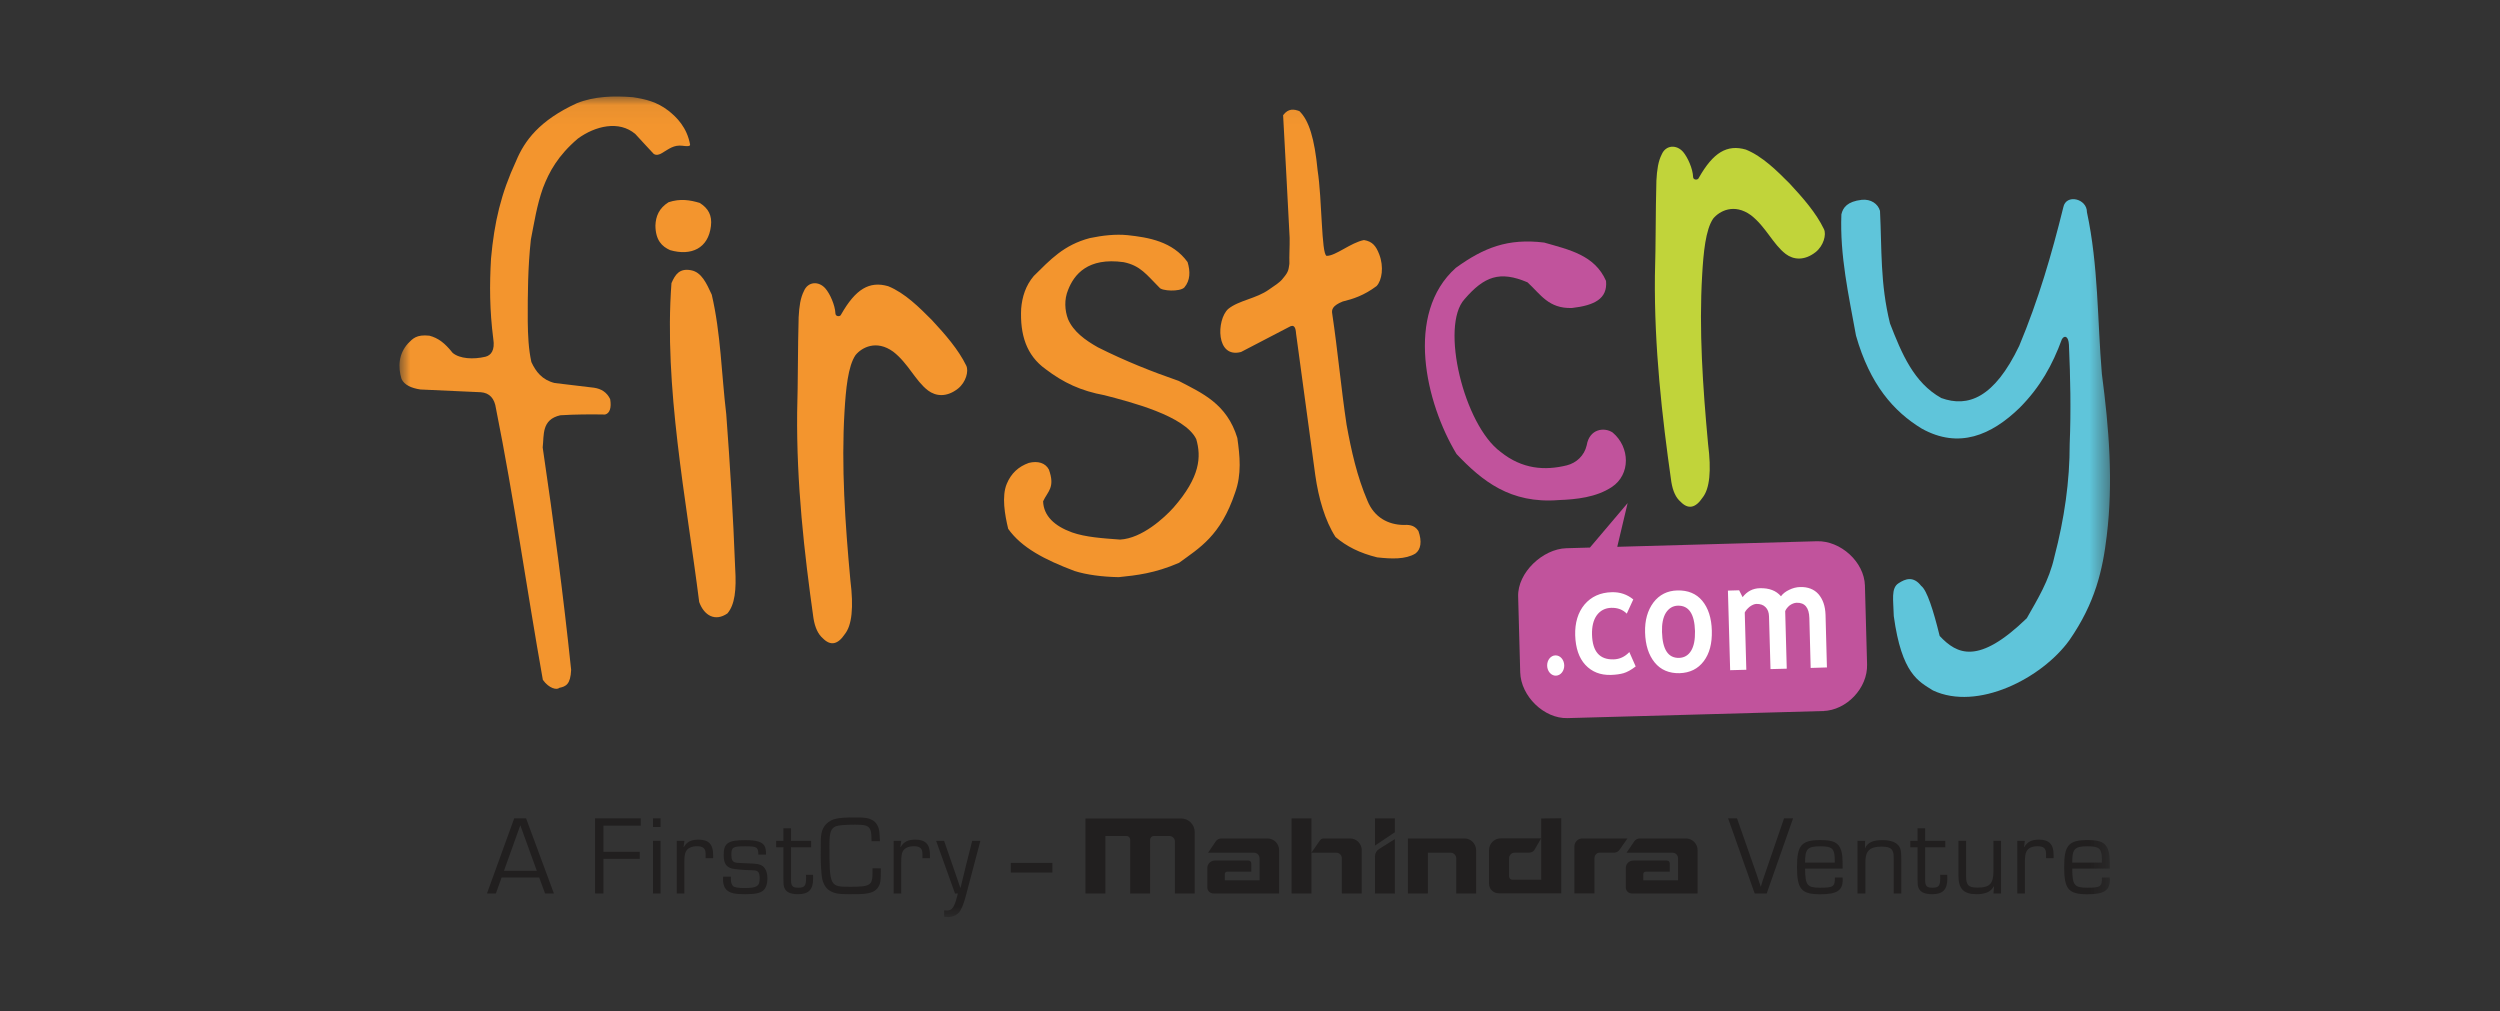 <svg width="131" height="53" viewBox="0 0 131 53" fill="none" xmlns="http://www.w3.org/2000/svg">
<rect x="0" y="0" width="131" height="53" fill="#333333" stroke="none"/>
<mask id="mask0_13026_4070" style="mask-type:luminance" maskUnits="userSpaceOnUse" x="20" y="5" width="91" height="44">
<path d="M110.558 5.055H20.932V48.055H110.558V5.055Z" fill="white"/>
</mask>
<g mask="url(#mask0_13026_4070)">
<path d="M27.049 8.423C27.485 7.381 28.255 6.314 30.227 5.408C31.13 5.046 32.155 5.011 33.166 5.094C33.815 5.194 34.416 5.329 35.025 5.8C35.462 6.144 35.998 6.676 36.162 7.582C36.171 7.695 35.873 7.652 35.769 7.638C35.306 7.582 35.069 7.795 34.679 8.026C34.571 8.092 34.386 8.166 34.247 8.057C33.906 7.678 33.633 7.408 33.292 7.024C32.436 6.292 31.186 6.601 30.278 7.264C29.232 8.157 28.778 9.002 28.454 9.843C28.13 10.749 27.996 11.651 27.818 12.553C27.658 14.013 27.65 15.416 27.654 16.836C27.663 17.559 27.693 18.283 27.844 18.971C28.078 19.477 28.406 19.904 29.059 20.069C29.751 20.152 30.438 20.235 31.13 20.317C31.502 20.374 31.796 20.548 31.973 20.915C32.051 21.372 31.947 21.664 31.705 21.721C30.936 21.707 30.14 21.712 29.362 21.76C28.367 21.986 28.514 22.792 28.437 23.446C29.012 27.332 29.517 31.175 29.928 35.101C29.894 35.855 29.66 35.972 29.31 36.042C29.189 36.164 28.778 36.09 28.445 35.624C27.607 30.91 26.936 26.139 25.99 21.411C25.916 20.871 25.648 20.588 25.198 20.553C24.139 20.505 23.084 20.457 22.025 20.409C21.55 20.335 21.191 20.174 21.04 19.86C20.845 19.22 20.888 18.54 21.381 17.995C21.627 17.747 21.818 17.516 22.501 17.59C22.959 17.712 23.296 17.96 23.72 18.492C24.092 18.801 24.796 18.845 25.441 18.692C25.726 18.618 25.946 18.361 25.847 17.747C25.657 16.257 25.648 14.967 25.73 13.542C25.903 11.634 26.249 10.148 27.049 8.423ZM35.185 14.836C35.384 14.374 35.609 14.048 36.214 14.161C36.763 14.265 37.018 14.841 37.295 15.438C37.771 17.464 37.805 19.612 38.056 21.707C38.255 24.361 38.419 27.054 38.523 29.772C38.596 30.918 38.501 31.694 38.117 32.143C37.477 32.587 36.893 32.256 36.638 31.546C35.959 26.156 34.779 20.257 35.185 14.836Z" fill="#F3952E"/>
<path d="M35.031 10.597C35.649 10.392 36.168 10.484 36.665 10.632C37.115 10.915 37.322 11.285 37.253 11.847C37.115 13.019 36.216 13.425 35.113 13.107C34.685 12.915 34.352 12.592 34.344 11.817C34.361 11.338 34.53 10.911 35.031 10.597ZM44.08 16.47C44.832 15.15 45.554 14.71 46.544 14.998C47.426 15.359 48.174 16.113 48.831 16.771C49.536 17.533 50.215 18.305 50.634 19.163C50.768 19.451 50.617 20.026 50.202 20.361C49.605 20.832 49.034 20.766 48.628 20.461C47.958 19.947 47.595 19.041 46.808 18.431C45.922 17.786 45.152 18.209 44.828 18.61C44.434 19.189 44.322 20.4 44.253 21.555C44.08 24.439 44.283 27.402 44.56 30.409C44.737 31.825 44.642 32.761 44.27 33.227C43.898 33.785 43.514 33.855 43.111 33.441C42.869 33.232 42.705 32.883 42.627 32.404C42.143 28.971 41.732 25.337 41.771 21.612C41.819 19.882 41.801 18.357 41.849 16.623C41.879 16.048 41.944 15.607 42.126 15.25C42.337 14.749 42.9 14.714 43.25 15.115C43.487 15.385 43.76 15.991 43.777 16.431C43.782 16.592 44.032 16.618 44.08 16.47ZM54.17 14.462C55.022 13.625 55.731 12.836 57.11 12.475C57.78 12.335 58.45 12.261 59.082 12.322C60.18 12.44 61.447 12.649 62.229 13.734C62.376 14.218 62.376 14.688 62.06 15.063C61.823 15.303 60.863 15.25 60.751 15.067C60.076 14.392 59.765 13.921 58.883 13.738C56.994 13.473 56.28 14.392 55.969 15.189C55.757 15.695 55.792 16.265 55.965 16.723C56.246 17.377 56.859 17.821 57.53 18.2C58.995 18.936 60.396 19.485 61.766 19.96C62.999 20.605 64.287 21.154 64.836 22.949C64.97 23.899 65.069 24.853 64.719 25.816C63.958 28.086 62.852 28.709 61.779 29.494C60.504 30.043 59.557 30.147 58.619 30.243C57.746 30.226 56.924 30.117 56.31 29.921C54.745 29.332 53.526 28.696 52.83 27.712C52.653 26.984 52.48 26.003 52.757 25.346C52.981 24.81 53.366 24.448 53.911 24.256C54.378 24.139 54.776 24.252 54.962 24.605C55.303 25.55 54.897 25.747 54.659 26.269C54.685 27.027 55.247 27.563 56.176 27.899C56.877 28.147 57.78 28.208 58.693 28.274C59.843 28.213 61.014 27.128 61.485 26.605C62.908 24.984 62.947 23.921 62.683 23.01C62.091 21.786 59.246 21.067 57.876 20.71C56.643 20.483 55.727 20.056 54.789 19.342C53.781 18.618 53.444 17.538 53.509 16.17C53.561 15.555 53.742 14.967 54.17 14.462ZM67.235 6.035C67.512 5.669 67.802 5.717 68.087 5.822C68.593 6.31 68.883 7.272 69.043 8.924C69.28 10.449 69.237 13.316 69.514 13.407C69.985 13.416 70.785 12.71 71.472 12.579C71.918 12.649 72.108 12.898 72.272 13.329C72.523 13.982 72.415 14.688 72.134 14.989C71.477 15.481 70.91 15.664 70.357 15.799C69.808 16.021 69.773 16.231 69.808 16.435C70.097 18.37 70.27 20.317 70.56 22.252C70.811 23.629 71.109 24.971 71.658 26.247C72.017 27.123 72.748 27.489 73.522 27.507C73.776 27.498 74.105 27.481 74.326 27.825C74.52 28.374 74.455 28.801 74.161 29.01C73.642 29.319 72.916 29.289 72.164 29.206C71.243 28.979 70.56 28.631 69.981 28.139C69.432 27.285 69.094 26.117 68.921 24.901C68.584 22.426 68.251 19.956 67.914 17.481C67.893 17.189 67.832 16.958 67.534 17.141C66.699 17.577 65.865 18.008 65.031 18.444C63.703 18.797 63.738 16.753 64.356 16.191C64.905 15.738 65.83 15.651 66.496 15.172C66.769 14.976 67.08 14.802 67.244 14.566C67.547 14.213 67.516 14.096 67.564 13.821C67.551 13.359 67.586 12.924 67.577 12.462C67.469 10.327 67.352 8.183 67.235 6.035Z" fill="#F3952E"/>
<path d="M76.287 14.034C77.753 12.976 79.007 12.479 80.913 12.71C82.219 13.085 83.563 13.364 84.156 14.719C84.246 15.655 83.546 16.004 82.37 16.139C81.142 16.178 80.731 15.424 80.04 14.793C78.591 14.178 77.779 14.475 76.741 15.677C75.457 17.084 76.707 22.261 78.63 23.677C79.759 24.587 80.952 24.67 82.106 24.383C82.603 24.256 83.019 23.877 83.144 23.332C83.282 22.479 84.052 22.365 84.501 22.662C85.418 23.433 85.453 24.866 84.454 25.524C83.641 26.06 82.599 26.169 81.674 26.204C79.136 26.404 77.658 25.197 76.322 23.79C74.705 21.11 73.602 16.431 76.287 14.034Z" fill="#C1539C"/>
<path d="M89.022 9.312C89.77 7.992 90.496 7.552 91.486 7.839C92.368 8.201 93.116 8.955 93.773 9.613C94.478 10.375 95.161 11.146 95.576 12.009C95.71 12.292 95.558 12.872 95.144 13.207C94.547 13.678 93.972 13.612 93.57 13.307C92.9 12.793 92.536 11.887 91.75 11.277C90.864 10.636 90.094 11.059 89.77 11.456C89.372 12.035 89.26 13.246 89.194 14.401C89.022 17.285 89.225 20.248 89.502 23.255C89.683 24.671 89.588 25.607 89.216 26.074C88.844 26.631 88.456 26.701 88.062 26.291C87.816 26.082 87.656 25.734 87.578 25.254C87.089 21.817 86.678 18.178 86.717 14.458C86.769 12.728 86.748 11.198 86.795 9.469C86.826 8.894 86.89 8.454 87.072 8.096C87.284 7.595 87.846 7.56 88.196 7.961C88.43 8.236 88.706 8.837 88.719 9.281C88.724 9.434 88.97 9.46 89.022 9.312Z" fill="#C1D43A"/>
<path d="M96.489 11.232C96.571 10.871 96.804 10.557 97.557 10.47C98.036 10.422 98.404 10.679 98.512 11.049C98.612 13.054 98.516 14.849 99.036 16.949C99.645 18.513 100.276 20.051 101.724 20.857C103.121 21.363 104.496 20.857 105.806 18.125C106.817 15.707 107.505 13.337 108.118 10.862C108.257 10.143 109.364 10.405 109.355 11.115C109.96 13.93 109.9 16.766 110.138 19.594C110.51 22.426 110.743 25.236 110.392 28.09C110.181 29.863 109.796 31.584 108.434 33.549C106.99 35.549 103.618 37.275 101.284 36.177C100.54 35.706 99.649 35.323 99.234 32.282C99.217 31.454 99.078 30.822 99.48 30.565C99.844 30.325 100.259 30.173 100.67 30.7C100.968 30.918 101.31 31.977 101.638 33.323C102.554 34.299 103.67 34.848 106.204 32.395C106.766 31.397 107.371 30.438 107.652 29.171C108.17 27.192 108.456 25.219 108.452 23.254C108.525 21.511 108.486 19.75 108.412 18.056C108.386 17.62 108.184 17.546 108.045 17.772C107.548 19.119 106.917 20.273 105.827 21.371C104.344 22.809 102.641 23.537 100.704 22.461C99.23 21.567 97.985 20.151 97.254 17.585C96.874 15.481 96.402 13.402 96.489 11.232Z" fill="#5FC5DA"/>
<path d="M82.076 28.727L83.313 28.692L85.288 26.361L84.744 28.653L95.21 28.361C96.442 28.326 97.688 29.442 97.722 30.684L97.835 34.818C97.869 36.06 96.758 37.224 95.526 37.258L82.137 37.629C80.905 37.664 79.694 36.474 79.659 35.232L79.551 31.25C79.517 30.004 80.844 28.762 82.076 28.727Z" fill="#C1539C"/>
<path d="M81.503 34.342C81.749 34.334 81.957 34.564 81.966 34.861C81.974 35.153 81.78 35.397 81.533 35.405C81.287 35.414 81.079 35.179 81.071 34.887C81.062 34.591 81.257 34.347 81.503 34.342ZM85.584 31.41L85.243 32.155C85.035 31.946 84.767 31.841 84.43 31.85C84.106 31.859 83.855 31.994 83.673 32.238C83.492 32.49 83.409 32.835 83.422 33.266C83.448 34.142 83.82 34.573 84.555 34.551C84.867 34.543 85.143 34.416 85.377 34.168L85.71 34.922C85.472 35.105 85.256 35.222 85.074 35.275C84.892 35.327 84.672 35.357 84.421 35.366C83.859 35.384 83.414 35.205 83.072 34.839C82.735 34.473 82.562 33.959 82.54 33.288C82.523 32.634 82.683 32.094 83.029 31.676C83.379 31.266 83.855 31.044 84.469 31.031C84.892 31.022 85.264 31.148 85.584 31.41ZM86.202 33.14C86.185 32.504 86.332 31.985 86.639 31.571C86.95 31.162 87.37 30.952 87.893 30.939C88.45 30.926 88.883 31.105 89.198 31.48C89.514 31.863 89.682 32.382 89.7 33.048C89.717 33.719 89.579 34.246 89.276 34.647C88.974 35.048 88.554 35.257 88.01 35.275C87.46 35.288 87.019 35.1 86.704 34.713C86.388 34.325 86.22 33.802 86.202 33.14ZM87.089 33.118C87.115 34.037 87.413 34.49 87.988 34.473C88.252 34.464 88.468 34.342 88.615 34.098C88.762 33.854 88.826 33.519 88.818 33.07C88.792 32.168 88.494 31.724 87.919 31.737C87.655 31.745 87.448 31.872 87.292 32.111C87.141 32.355 87.076 32.695 87.089 33.118ZM94.879 35L94.81 32.386C94.797 31.846 94.576 31.571 94.144 31.584C94.019 31.589 93.894 31.641 93.777 31.724C93.669 31.815 93.586 31.915 93.544 32.024L93.626 35.039L92.774 35.061L92.696 32.294C92.692 32.094 92.631 31.928 92.514 31.815C92.402 31.698 92.238 31.641 92.034 31.645C91.931 31.65 91.814 31.698 91.688 31.789C91.568 31.889 91.477 31.985 91.425 32.098L91.507 35.096L90.66 35.118L90.543 30.948L91.131 30.931L91.312 31.292C91.542 30.992 91.844 30.83 92.216 30.822C92.704 30.809 93.068 30.948 93.323 31.244C93.422 31.105 93.574 30.992 93.76 30.904C93.937 30.817 94.131 30.765 94.326 30.761C94.728 30.748 95.056 30.874 95.286 31.131C95.515 31.397 95.644 31.75 95.658 32.22L95.731 34.974L94.879 35Z" fill="white"/>
<path d="M27.264 43.243L26.408 45.631H28.129L27.264 43.243ZM26.283 45.984L25.985 46.816H25.518L26.944 42.882H27.567L29.024 46.816H28.561L28.254 45.984H26.283ZM31.622 44.633H33.524V45.004H31.622V46.816H31.181V42.882H33.576V43.265H31.622V44.633ZM34.614 46.816H34.216V44.058H34.614V46.816ZM34.614 43.335H34.216V42.882H34.614V43.335ZM35.863 44.063L35.82 44.381L35.833 44.385C36.002 44.102 36.218 43.997 36.611 43.997C37.13 43.997 37.368 44.246 37.368 44.782V44.969H36.974V44.747C36.974 44.459 36.845 44.342 36.525 44.342C36.239 44.342 36.028 44.442 35.937 44.625C35.885 44.738 35.859 44.895 35.859 45.169V46.821H35.461V44.063H35.863ZM39.737 44.782C39.733 44.385 39.668 44.346 39.032 44.346C38.41 44.346 38.323 44.398 38.323 44.782C38.323 45.06 38.388 45.169 38.557 45.2C38.643 45.217 38.669 45.217 39.465 45.252C39.784 45.27 39.957 45.335 40.066 45.487C40.165 45.618 40.212 45.801 40.212 46.041C40.212 46.32 40.135 46.538 39.996 46.659C39.828 46.803 39.573 46.856 39.028 46.856C38.531 46.856 38.302 46.808 38.116 46.668C37.969 46.555 37.887 46.355 37.887 46.097C37.887 46.062 37.887 45.997 37.891 45.936H38.302C38.297 45.989 38.297 46.041 38.297 46.067C38.297 46.228 38.34 46.355 38.414 46.433C38.483 46.498 38.682 46.533 39.019 46.533C39.659 46.533 39.806 46.437 39.806 46.032C39.806 45.688 39.724 45.601 39.413 45.601C39.011 45.596 38.522 45.553 38.366 45.514C38.047 45.435 37.921 45.235 37.921 44.795C37.921 44.18 38.15 44.023 39.054 44.023C39.65 44.023 39.931 44.111 40.061 44.328C40.117 44.433 40.139 44.529 40.139 44.782H39.737ZM42.504 44.398H41.449V46.084C41.449 46.428 41.522 46.516 41.829 46.516C42.162 46.516 42.24 46.424 42.24 45.989C42.24 45.949 42.24 45.914 42.231 45.84H42.603C42.608 45.923 42.608 46.006 42.608 46.045C42.608 46.611 42.374 46.856 41.825 46.856C41.401 46.856 41.181 46.742 41.094 46.503C41.06 46.402 41.051 46.333 41.051 46.084V44.398H40.671V44.063H41.051V43.4H41.449V44.063H42.504V44.398ZM46.157 45.501C46.157 46.202 46.135 46.346 45.971 46.55C45.811 46.751 45.543 46.834 45.042 46.851C44.895 46.856 44.661 46.856 44.454 46.856C43.9 46.856 43.68 46.808 43.433 46.642C43.252 46.52 43.113 46.259 43.07 45.975C43.036 45.74 43.005 45.257 43.005 44.847C43.005 43.984 43.005 43.897 43.044 43.679C43.109 43.278 43.407 42.978 43.835 42.895C44.052 42.851 44.311 42.834 44.838 42.834C45.331 42.834 45.513 42.864 45.712 42.973C45.919 43.087 46.053 43.318 46.079 43.601C46.092 43.723 46.096 43.801 46.109 44.08H45.669C45.664 43.662 45.647 43.544 45.573 43.418C45.474 43.257 45.305 43.213 44.825 43.213C44.281 43.213 43.931 43.243 43.788 43.3C43.541 43.413 43.464 43.623 43.464 44.233C43.464 46.45 43.472 46.468 44.549 46.468C45.604 46.468 45.72 46.394 45.72 45.718V45.496L46.157 45.501ZM47.225 44.063L47.182 44.381L47.195 44.385C47.363 44.102 47.584 43.997 47.973 43.997C48.496 43.997 48.729 44.246 48.729 44.782V44.969H48.336V44.747C48.336 44.459 48.206 44.342 47.886 44.342C47.601 44.342 47.389 44.442 47.298 44.625C47.246 44.738 47.225 44.895 47.225 45.169V46.821H46.827V44.063H47.225ZM50.601 46.977C50.519 47.282 50.415 47.561 50.325 47.709C50.204 47.923 49.957 48.054 49.668 48.054C49.607 48.054 49.559 48.049 49.473 48.036V47.701C49.521 47.705 49.572 47.714 49.594 47.714C49.905 47.714 50.009 47.561 50.191 46.821H50.044L49.054 44.063H49.473L49.897 45.291C50.083 45.823 50.113 45.91 50.173 46.089L50.32 46.52H50.333C50.433 46.106 50.532 45.701 50.632 45.291L50.943 44.063H51.371L50.601 46.977ZM93.956 42.882L92.576 46.816H91.945L90.553 42.882H91.02L92.062 45.858C92.105 45.989 92.148 46.119 92.192 46.254C92.222 46.324 92.226 46.341 92.261 46.468H92.265C92.33 46.25 92.369 46.124 92.46 45.862L93.484 42.882H93.956ZM96.143 45.2C96.139 44.816 96.13 44.751 96.082 44.616C96.014 44.416 95.836 44.346 95.395 44.346C94.712 44.346 94.582 44.481 94.587 45.2H96.143ZM96.554 45.984C96.558 46.032 96.558 46.084 96.558 46.097C96.558 46.664 96.256 46.86 95.382 46.86C94.392 46.86 94.163 46.594 94.163 45.431C94.163 44.294 94.396 44.019 95.391 44.019C96.065 44.019 96.338 44.15 96.472 44.546C96.536 44.742 96.554 44.899 96.554 45.514H94.587C94.595 46.389 94.69 46.516 95.378 46.516C96.065 46.516 96.152 46.459 96.148 45.984H96.554ZM97.73 44.063L97.726 44.442L97.73 44.45C97.86 44.15 98.128 44.023 98.642 44.023C99.092 44.023 99.39 44.141 99.532 44.376C99.602 44.494 99.628 44.647 99.628 45.026V46.821H99.23V45.06C99.23 44.764 99.221 44.681 99.165 44.577C99.096 44.424 98.923 44.363 98.586 44.363C97.98 44.363 97.747 44.586 97.747 45.161V46.821H97.332V44.063H97.73ZM101.932 44.398H100.877V46.084C100.877 46.428 100.95 46.516 101.258 46.516C101.59 46.516 101.668 46.424 101.668 45.989C101.668 45.949 101.668 45.914 101.664 45.84H102.036C102.04 45.923 102.04 46.006 102.04 46.045C102.04 46.611 101.806 46.856 101.253 46.856C100.834 46.856 100.609 46.742 100.522 46.503C100.488 46.402 100.48 46.333 100.48 46.084V44.398H100.099V44.063H100.48V43.4H100.877V44.063H101.932V44.398ZM104.854 46.816H104.457L104.487 46.455L104.474 46.442C104.332 46.725 104.042 46.856 103.566 46.856C102.896 46.856 102.624 46.572 102.624 45.893V44.058H103.022V45.893C103.022 46.389 103.147 46.511 103.631 46.511C104.258 46.511 104.457 46.307 104.457 45.64V44.058H104.854V46.816ZM106.1 44.063L106.061 44.381L106.074 44.385C106.242 44.102 106.458 43.997 106.852 43.997C107.371 43.997 107.608 44.246 107.608 44.782V44.969H107.215V44.747C107.215 44.459 107.086 44.342 106.766 44.342C106.48 44.342 106.268 44.442 106.182 44.625C106.13 44.738 106.104 44.895 106.104 45.169V46.821H105.706V44.063H106.1ZM110.142 45.2C110.138 44.816 110.129 44.751 110.082 44.616C110.012 44.416 109.835 44.346 109.394 44.346C108.711 44.346 108.581 44.481 108.586 45.2H110.142ZM110.552 45.984C110.557 46.032 110.557 46.084 110.557 46.097C110.557 46.664 110.254 46.86 109.381 46.86C108.391 46.86 108.162 46.594 108.162 45.431C108.162 44.294 108.395 44.019 109.394 44.019C110.068 44.019 110.336 44.15 110.47 44.546C110.536 44.742 110.552 44.899 110.552 45.514H108.586C108.59 46.389 108.694 46.516 109.377 46.516C110.06 46.516 110.15 46.459 110.142 45.984H110.552Z" fill="#211F1F"/>
<path d="M52.965 45.215H55.144V45.72H52.965V45.215Z" fill="#211F1F"/>
<path d="M66.412 43.934H64.004C63.887 43.934 63.775 43.99 63.71 44.082L63.303 44.683H65.729C65.884 44.692 66.001 44.823 66.001 44.979V46.125H64.181V45.799C64.181 45.733 64.233 45.677 64.298 45.677H65.569V45.254C65.569 45.149 65.504 45.093 65.417 45.093H63.654C63.437 45.093 63.264 45.271 63.264 45.485V46.531C63.264 46.535 63.264 46.544 63.269 46.548C63.29 46.705 63.429 46.818 63.589 46.818H67.026V44.557C67.03 44.213 66.753 43.934 66.412 43.934ZM88.34 43.934H85.931C85.815 43.934 85.702 43.99 85.638 44.082L85.231 44.683H87.656C87.812 44.692 87.933 44.823 87.929 44.979V46.125H86.109V45.799C86.109 45.733 86.161 45.677 86.23 45.677H87.496V45.254C87.496 45.149 87.436 45.093 87.345 45.093H85.581C85.365 45.093 85.192 45.267 85.192 45.485V46.531C85.192 46.535 85.197 46.539 85.197 46.548C85.218 46.705 85.352 46.818 85.516 46.818H88.954V44.557C88.958 44.213 88.681 43.934 88.34 43.934ZM80.761 42.888V46.099H79.252C79.148 46.099 79.075 46.003 79.075 45.925V44.975C79.075 44.814 79.204 44.679 79.369 44.679H80.13C80.246 44.679 80.363 44.613 80.406 44.531L80.757 43.929H78.642C78.301 43.929 78.024 44.208 78.024 44.548V46.295C78.024 46.626 78.288 46.809 78.534 46.809H81.811V42.875L80.761 42.888ZM82.927 43.934C82.667 43.934 82.499 44.134 82.499 44.352V46.814H83.549V44.979C83.549 44.814 83.662 44.679 83.83 44.679H84.604C84.717 44.674 84.812 44.605 84.872 44.518C84.877 44.513 85.279 43.934 85.279 43.934H82.927ZM72.049 44.875V46.822H73.091V43.969C73.091 43.969 72.607 44.274 72.266 44.487C72.132 44.57 72.049 44.714 72.049 44.875ZM72.049 42.884H73.091V43.611L72.049 44.308V42.884ZM61.89 42.888H56.879V46.822H57.921V43.807H59.032C59.14 43.807 59.222 43.895 59.222 44.004V46.822H60.264V44.004C60.264 43.895 60.35 43.807 60.459 43.807H61.28C61.44 43.807 61.565 43.938 61.565 44.095V46.822H62.603V43.611C62.607 43.211 62.283 42.884 61.89 42.888ZM76.736 43.934H73.774V46.818H74.821V44.683H76.014C76.174 44.683 76.308 44.814 76.308 44.979V46.822H77.35V44.561C77.35 44.213 77.077 43.934 76.736 43.934ZM71.358 44.557C71.358 44.213 71.081 43.934 70.739 43.934H69.369C69.248 43.934 69.187 43.995 69.127 44.091C69.123 44.095 68.716 44.683 68.716 44.683H70.035C70.19 44.688 70.316 44.818 70.311 44.979V46.818H71.353V44.561L71.358 44.557ZM67.678 42.884H68.72V46.818H67.678V42.884Z" fill="#211F1F"/>
</g>
</svg>
